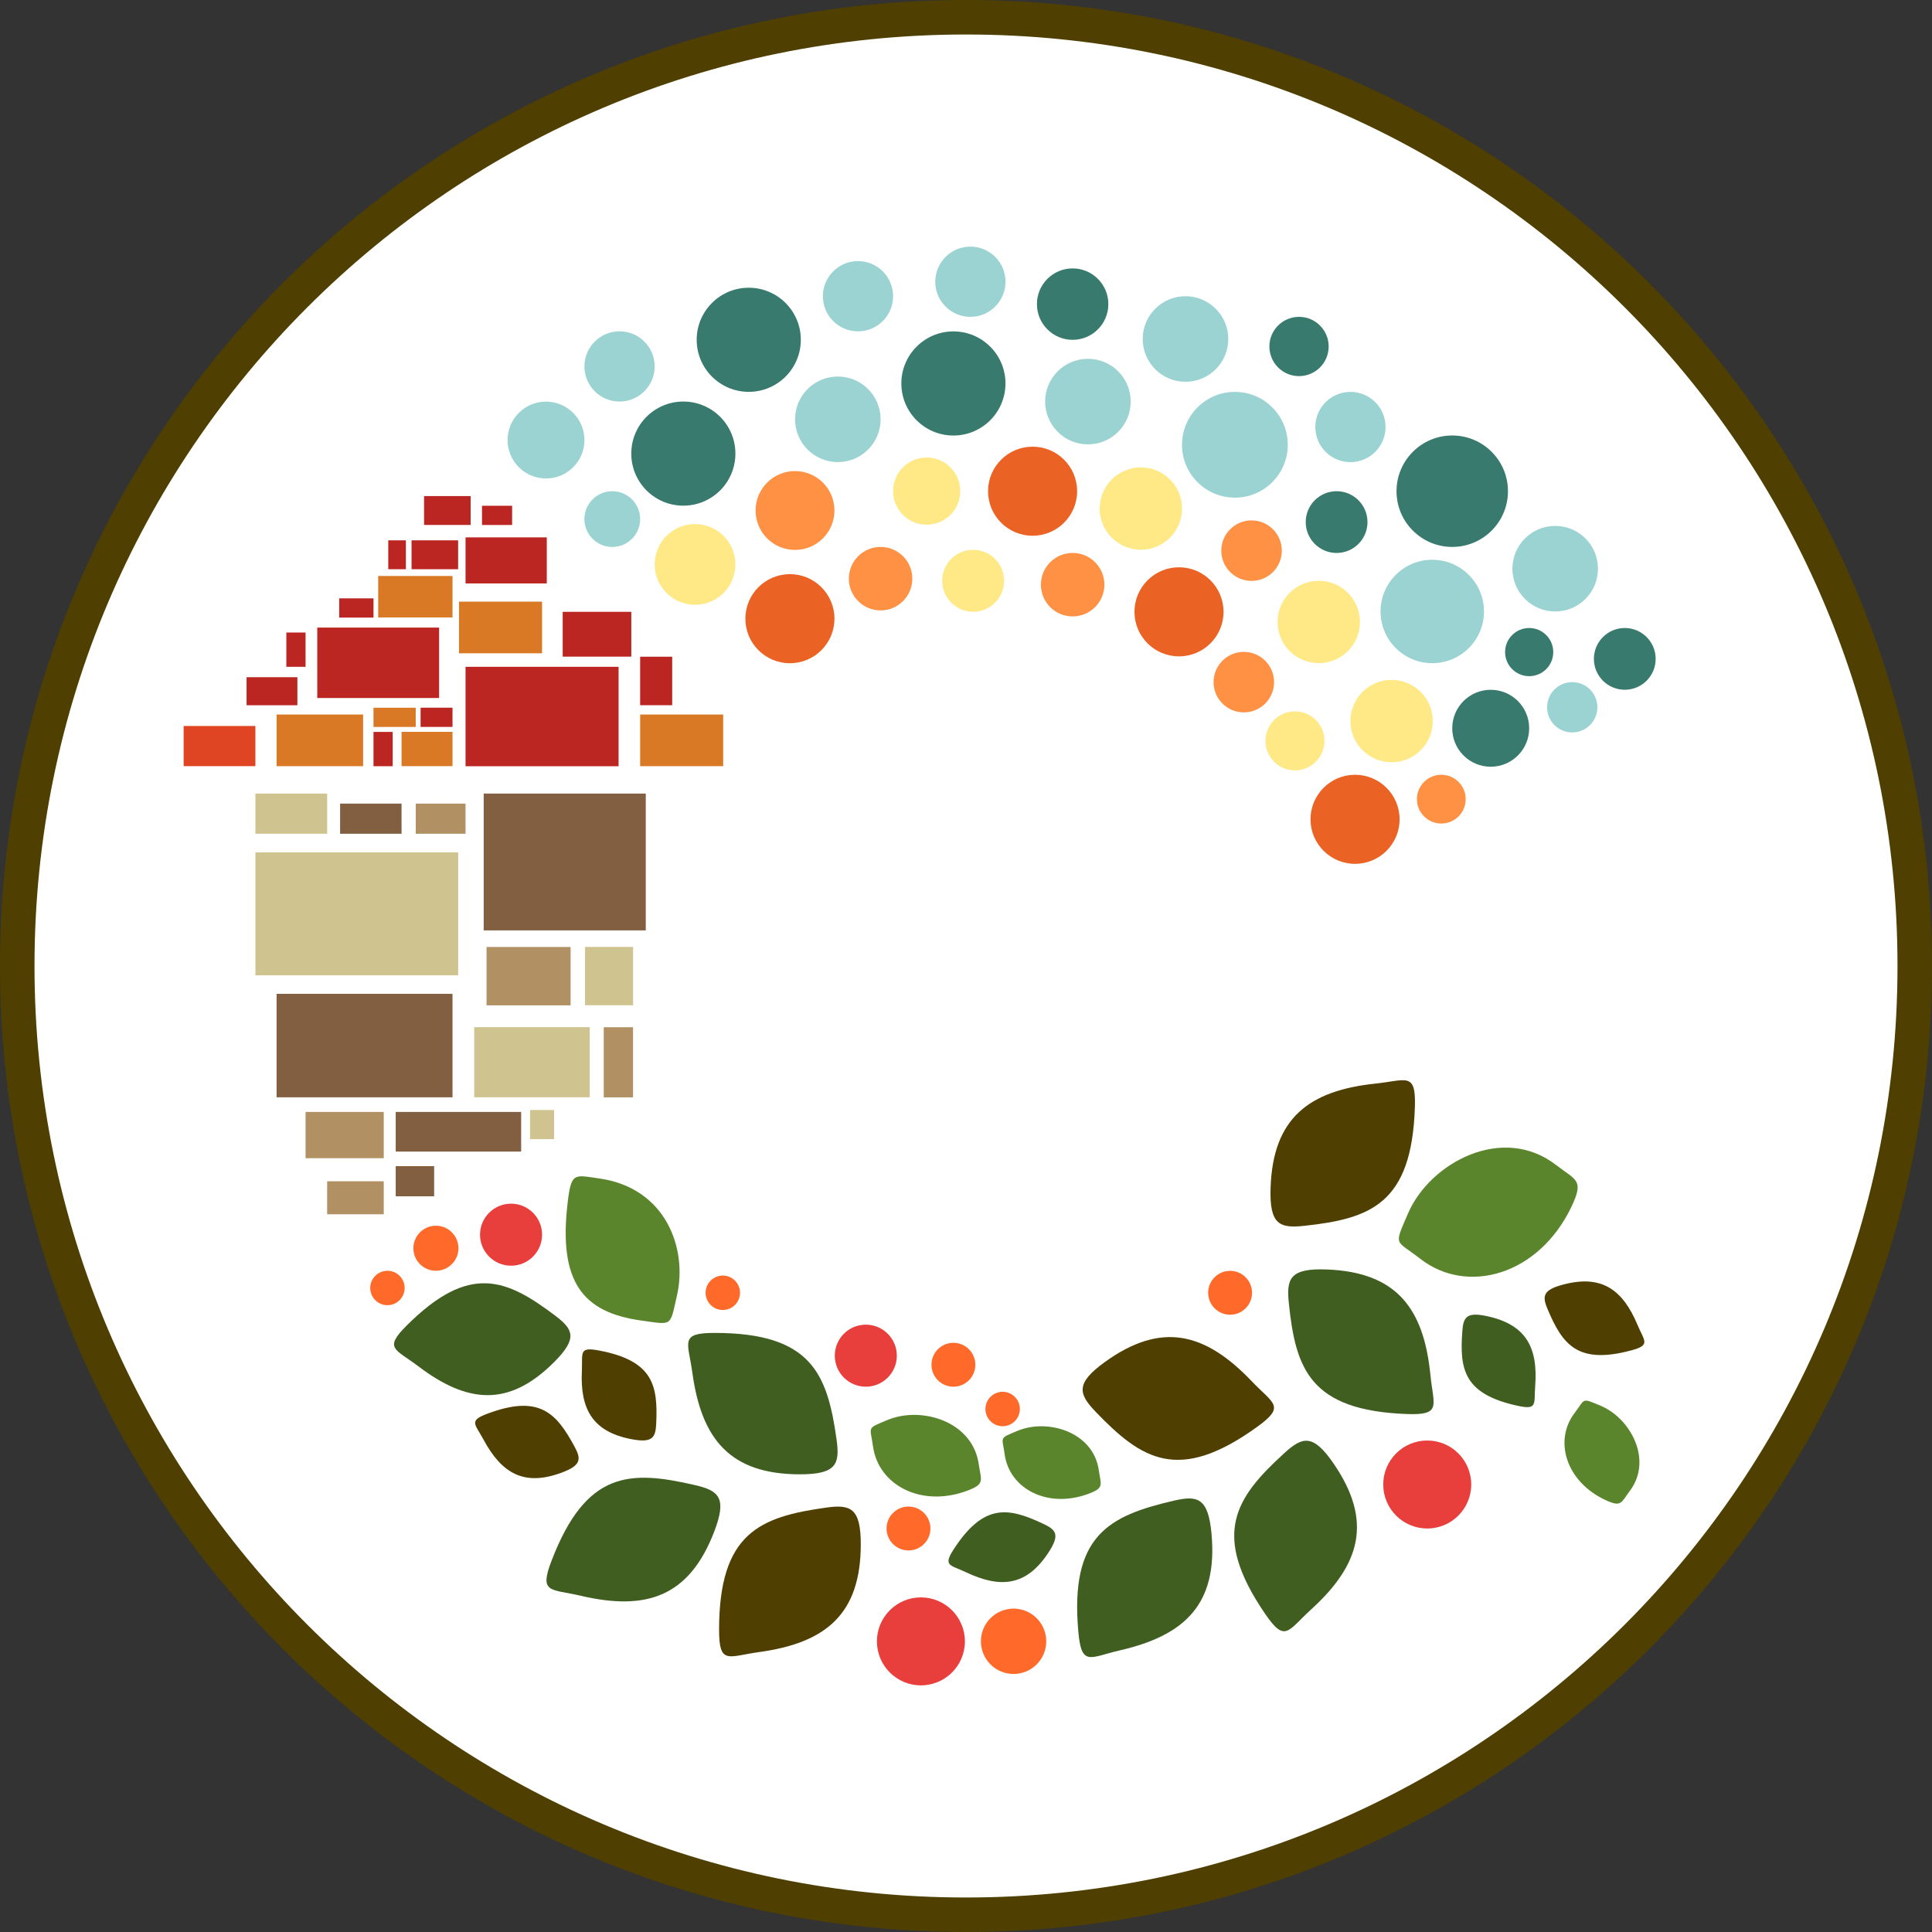 <svg width="56" height="56" viewBox="0 0 56 56" fill="none" xmlns="http://www.w3.org/2000/svg">
<rect x="0" y="0" width="56" height="56" fill="#333333" stroke="none"/>
<g clip-path="url(#clip0_1169_617)">
<path d="M28 0.5C43.188 0.5 55.5 12.812 55.5 28C55.5 43.188 43.188 55.5 28 55.5C12.812 55.5 0.5 43.188 0.5 28C0.5 12.812 12.812 0.5 28 0.5Z" fill="white" stroke="#4F3F00"/>
<circle cx="21.703" cy="9.849" r="1.509" fill="#387A6E"/>
<circle cx="31.091" cy="8.815" r="1.035" fill="#387A6E"/>
<circle cx="38.742" cy="15.133" r="0.895" fill="#387A6E"/>
<circle cx="47.095" cy="19.098" r="0.895" fill="#387A6E"/>
<circle cx="44.324" cy="18.901" r="0.698" fill="#387A6E"/>
<circle cx="37.653" cy="10.043" r="0.859" fill="#387A6E"/>
<circle cx="43.209" cy="21.109" r="1.115" fill="#387A6E"/>
<circle cx="19.807" cy="13.148" r="1.509" fill="#387A6E"/>
<circle cx="27.635" cy="11.115" r="1.509" fill="#387A6E"/>
<circle cx="42.094" cy="14.238" r="1.615" fill="#387A6E"/>
<circle cx="15.826" cy="12.755" r="1.114" fill="#9BD3D3"/>
<circle cx="17.747" cy="15.046" r="0.808" fill="#9BD3D3"/>
<circle cx="45.572" cy="20.501" r="0.729" fill="#9BD3D3"/>
<circle cx="45.078" cy="16.484" r="1.24" fill="#9BD3D3"/>
<circle cx="34.362" cy="9.826" r="1.24" fill="#9BD3D3"/>
<circle cx="31.534" cy="11.64" r="1.24" fill="#9BD3D3"/>
<circle cx="24.285" cy="12.154" r="1.24" fill="#9BD3D3"/>
<circle cx="41.515" cy="17.724" r="1.499" fill="#9BD3D3"/>
<circle cx="35.794" cy="12.892" r="1.533" fill="#9BD3D3"/>
<circle cx="17.958" cy="10.621" r="1.018" fill="#9BD3D3"/>
<circle cx="24.869" cy="8.586" r="1.018" fill="#9BD3D3"/>
<circle cx="28.127" cy="8.166" r="1.018" fill="#9BD3D3"/>
<circle cx="39.143" cy="12.377" r="1.018" fill="#9BD3D3"/>
<circle cx="20.146" cy="16.36" r="1.17" fill="#FFE987"/>
<circle cx="33.068" cy="14.741" r="1.194" fill="#FFE987"/>
<circle cx="40.336" cy="20.901" r="1.194" fill="#FFE987"/>
<circle cx="38.225" cy="18.028" r="1.194" fill="#FFE987"/>
<circle cx="37.535" cy="21.475" r="0.856" fill="#FFE987"/>
<circle cx="28.207" cy="16.835" r="0.898" fill="#FFE987"/>
<circle cx="26.86" cy="14.235" r="0.974" fill="#FFE987"/>
<circle cx="22.896" cy="17.933" r="1.291" fill="#EB6324"/>
<circle cx="29.93" cy="14.238" r="1.291" fill="#EB6324"/>
<circle cx="34.174" cy="17.734" r="1.291" fill="#EB6324"/>
<circle cx="39.277" cy="23.748" r="1.291" fill="#EB6324"/>
<circle cx="23.044" cy="14.797" r="1.143" fill="#FF9144"/>
<circle cx="25.524" cy="16.773" r="0.92" fill="#FF9144"/>
<circle cx="31.091" cy="16.947" r="0.92" fill="#FF9144"/>
<circle cx="36.277" cy="15.961" r="0.877" fill="#FF9144"/>
<circle cx="36.053" cy="19.772" r="0.877" fill="#FF9144"/>
<circle cx="41.777" cy="23.164" r="0.707" fill="#FF9144"/>
<rect x="12.292" y="14.379" width="1.35" height="0.837" fill="#BB2622"/>
<rect x="11.929" y="15.662" width="1.35" height="0.837" fill="#BB2622"/>
<rect x="11.254" y="15.662" width="0.511" height="0.837" fill="#BB2622"/>
<rect x="13.971" y="14.66" width="0.873" height="0.557" fill="#BB2622"/>
<rect x="9.832" y="17.344" width="0.994" height="0.557" fill="#BB2622"/>
<rect x="8.857" y="18.334" width="0.994" height="0.557" transform="rotate(90 8.857 18.334)" fill="#BB2622"/>
<rect x="11.383" y="21.215" width="0.994" height="0.557" transform="rotate(90 11.383 21.215)" fill="#BB2622"/>
<rect x="13.116" y="21.07" width="0.925" height="0.557" transform="rotate(-180 13.116 21.07)" fill="#BB2622"/>
<rect x="7.147" y="19.629" width="1.473" height="0.813" fill="#BB2622"/>
<rect x="13.494" y="15.576" width="2.355" height="1.335" fill="#BB2622"/>
<rect x="13.494" y="19.328" width="4.436" height="2.882" fill="#BB2622"/>
<rect x="9.196" y="18.191" width="3.532" height="2.041" fill="#BB2622"/>
<rect x="16.31" y="17.734" width="1.989" height="1.299" fill="#BB2622"/>
<rect x="18.555" y="19.035" width="0.929" height="1.406" fill="#BB2622"/>
<rect x="5.323" y="21.043" width="2.08" height="1.164" fill="#DF4423"/>
<rect x="8.017" y="20.711" width="2.508" height="1.497" fill="#D97925"/>
<rect x="18.555" y="20.711" width="2.407" height="1.497" fill="#D97925"/>
<rect x="13.305" y="17.439" width="2.407" height="1.497" fill="#D97925"/>
<rect x="10.962" y="16.695" width="2.154" height="1.202" fill="#D97925"/>
<rect x="11.639" y="21.213" width="1.477" height="0.994" fill="#D97925"/>
<rect x="10.826" y="20.514" width="1.224" height="0.557" fill="#D97925"/>
<rect x="7.403" y="23.002" width="2.08" height="1.164" fill="#CFC390"/>
<rect x="7.403" y="24.707" width="5.877" height="3.563" fill="#CFC390"/>
<rect x="13.745" y="29.773" width="3.349" height="2.032" fill="#CFC390"/>
<rect x="16.958" y="27.447" width="1.392" height="1.691" fill="#CFC390"/>
<rect x="15.364" y="32.174" width="0.696" height="0.845" fill="#CFC390"/>
<rect x="14.02" y="23.002" width="4.698" height="3.966" fill="#815F40"/>
<rect x="8.017" y="28.807" width="5.099" height="2.999" fill="#815F40"/>
<rect x="11.47" y="32.23" width="3.636" height="1.149" fill="#815F40"/>
<rect x="9.858" y="23.293" width="1.781" height="0.874" fill="#815F40"/>
<rect x="11.47" y="33.801" width="1.114" height="0.874" fill="#815F40"/>
<rect x="9.483" y="34.24" width="1.64" height="0.956" fill="#B19163"/>
<rect x="8.857" y="32.23" width="2.266" height="1.341" fill="#B19163"/>
<rect x="14.103" y="27.449" width="2.436" height="1.691" fill="#B19163"/>
<rect x="17.5" y="29.775" width="0.849" height="2.032" fill="#B19163"/>
<rect x="12.051" y="23.293" width="1.443" height="0.874" fill="#B19163"/>
<circle cx="14.813" cy="35.788" r="0.899" fill="#E83E3C"/>
<circle cx="25.096" cy="39.295" r="0.899" fill="#E83E3C"/>
<circle cx="26.693" cy="47.576" r="1.275" fill="#E83E3C"/>
<circle cx="41.369" cy="43.029" r="1.275" fill="#E83E3C"/>
<circle cx="12.635" cy="36.181" r="0.653" fill="#FF6A2A"/>
<circle cx="11.23" cy="37.333" r="0.499" fill="#FF6A2A"/>
<circle cx="20.951" cy="37.472" r="0.499" fill="#FF6A2A"/>
<circle cx="29.062" cy="40.841" r="0.499" fill="#FF6A2A"/>
<circle cx="26.333" cy="44.304" r="0.636" fill="#FF6A2A"/>
<circle cx="27.635" cy="39.558" r="0.636" fill="#FF6A2A"/>
<circle cx="35.655" cy="37.472" r="0.636" fill="#FF6A2A"/>
<circle cx="29.379" cy="47.574" r="0.947" fill="#FF6A2A"/>
<path d="M18.591 38.277C19.505 38.402 19.412 38.464 19.621 37.558C19.934 36.202 19.31 34.43 17.367 34.158C16.643 34.056 16.559 33.968 16.454 34.857C16.182 37.149 16.881 38.042 18.591 38.277Z" fill="#5B852C"/>
<path d="M41.165 36.485C40.438 35.918 40.396 36.143 40.81 35.177C41.444 33.7 43.556 32.567 45.106 33.77C45.684 34.217 45.926 34.191 45.545 34.987C44.598 36.962 42.525 37.547 41.165 36.485Z" fill="#5B852C"/>
<path d="M25.305 41.926C25.224 41.333 25.102 41.418 25.733 41.156C26.697 40.756 28.194 41.185 28.371 42.448C28.437 42.918 28.562 43.016 28.023 43.214C26.687 43.704 25.458 43.037 25.305 41.926Z" fill="#5B852C"/>
<path d="M29.121 42.156C29.049 41.627 28.941 41.704 29.502 41.47C30.36 41.114 31.693 41.496 31.85 42.62C31.909 43.039 32.02 43.126 31.541 43.302C30.352 43.738 29.257 43.145 29.121 42.156Z" fill="#5B852C"/>
<path d="M45.638 40.96C45.96 40.535 45.83 40.513 46.392 40.745C47.25 41.1 47.922 42.312 47.239 43.218C46.985 43.556 47.002 43.696 46.538 43.481C45.389 42.949 45.034 41.755 45.638 40.96Z" fill="#5B852C"/>
<path d="M20.069 39.793C19.947 38.9 19.685 38.635 20.713 38.635C23.519 38.635 23.982 39.823 24.248 41.723C24.348 42.431 24.248 42.734 23.19 42.734C21.168 42.734 20.334 41.723 20.069 39.793Z" fill="#415E21"/>
<path d="M16.838 46.255C15.96 46.049 15.618 46.198 15.987 45.238C16.992 42.619 18.268 42.613 20.137 43.045C20.834 43.205 21.081 43.407 20.702 44.395C19.977 46.283 18.735 46.699 16.838 46.255Z" fill="#415E21"/>
<path d="M32.467 47.835C31.589 48.037 31.348 48.321 31.256 47.297C31.004 44.503 32.146 43.935 34.015 43.5C34.711 43.337 35.022 43.409 35.117 44.463C35.298 46.477 34.366 47.398 32.467 47.835Z" fill="#415E21"/>
<path d="M37.994 46.66C37.327 47.266 37.255 47.632 36.674 46.783C35.088 44.469 35.807 43.415 37.224 42.122C37.751 41.639 38.058 41.55 38.656 42.423C39.799 44.091 39.436 45.35 37.994 46.66Z" fill="#415E21"/>
<path d="M41.461 39.852C41.55 40.749 41.801 41.024 40.773 40.986C37.97 40.881 37.552 39.676 37.357 37.767C37.283 37.056 37.395 36.757 38.452 36.796C40.472 36.872 41.268 37.913 41.461 39.852Z" fill="#415E21"/>
<path d="M12.119 39.598C11.458 39.097 11.115 39.094 11.784 38.425C13.609 36.6 14.684 37.072 16.093 38.135C16.618 38.531 16.75 38.793 16.062 39.481C14.747 40.797 13.547 40.681 12.119 39.598Z" fill="#415E21"/>
<path d="M28.003 45.574C27.535 45.353 27.325 45.396 27.647 44.901C28.526 43.551 29.243 43.701 30.241 44.169C30.613 44.342 30.727 44.485 30.395 44.994C29.762 45.967 29.014 46.052 28.003 45.574Z" fill="#415E21"/>
<path d="M44.498 40.177C44.459 40.693 44.574 40.873 43.997 40.749C42.422 40.411 42.306 39.687 42.386 38.589C42.415 38.179 42.508 38.021 43.102 38.149C44.237 38.393 44.583 39.061 44.498 40.177Z" fill="#415E21"/>
<path d="M14.015 41.728C13.77 41.273 13.576 41.182 14.129 40.976C15.638 40.412 16.126 40.959 16.651 41.927C16.847 42.288 16.854 42.471 16.285 42.683C15.197 43.09 14.545 42.713 14.015 41.728Z" fill="#4F3F00"/>
<path d="M16.866 39.729C16.89 39.212 16.771 39.035 17.351 39.143C18.935 39.438 19.071 40.158 19.021 41.258C19.003 41.668 18.915 41.829 18.317 41.718C17.176 41.505 16.812 40.846 16.866 39.729Z" fill="#4F3F00"/>
<path d="M47.465 38.404C47.666 38.881 47.851 38.99 47.28 39.142C45.724 39.559 45.291 38.969 44.861 37.955C44.7 37.577 44.711 37.394 45.298 37.237C46.419 36.936 47.032 37.373 47.465 38.404Z" fill="#4F3F00"/>
<path d="M36.284 40.038C36.908 40.692 37.276 40.754 36.441 41.357C34.162 43.002 33.089 42.308 31.758 40.921C31.262 40.404 31.166 40.099 32.025 39.479C33.667 38.294 34.937 38.626 36.284 40.038Z" fill="#4F3F00"/>
<path d="M39.872 31.408C40.77 31.314 41.044 31.06 41.011 32.09C40.922 34.899 39.718 35.325 37.807 35.531C37.095 35.609 36.794 35.499 36.828 34.44C36.892 32.415 37.931 31.612 39.872 31.408Z" fill="#4F3F00"/>
<path d="M22.003 47.886C21.109 48.009 20.843 48.271 20.843 47.241C20.843 44.43 22.033 43.967 23.937 43.7C24.646 43.6 24.95 43.7 24.95 44.76C24.95 46.786 23.937 47.621 22.003 47.886Z" fill="#4F3F00"/>
</g>
<defs>
<clipPath id="clip0_1169_617">
<rect width="56" height="56" fill="white"/>
</clipPath>
</defs>
</svg>
